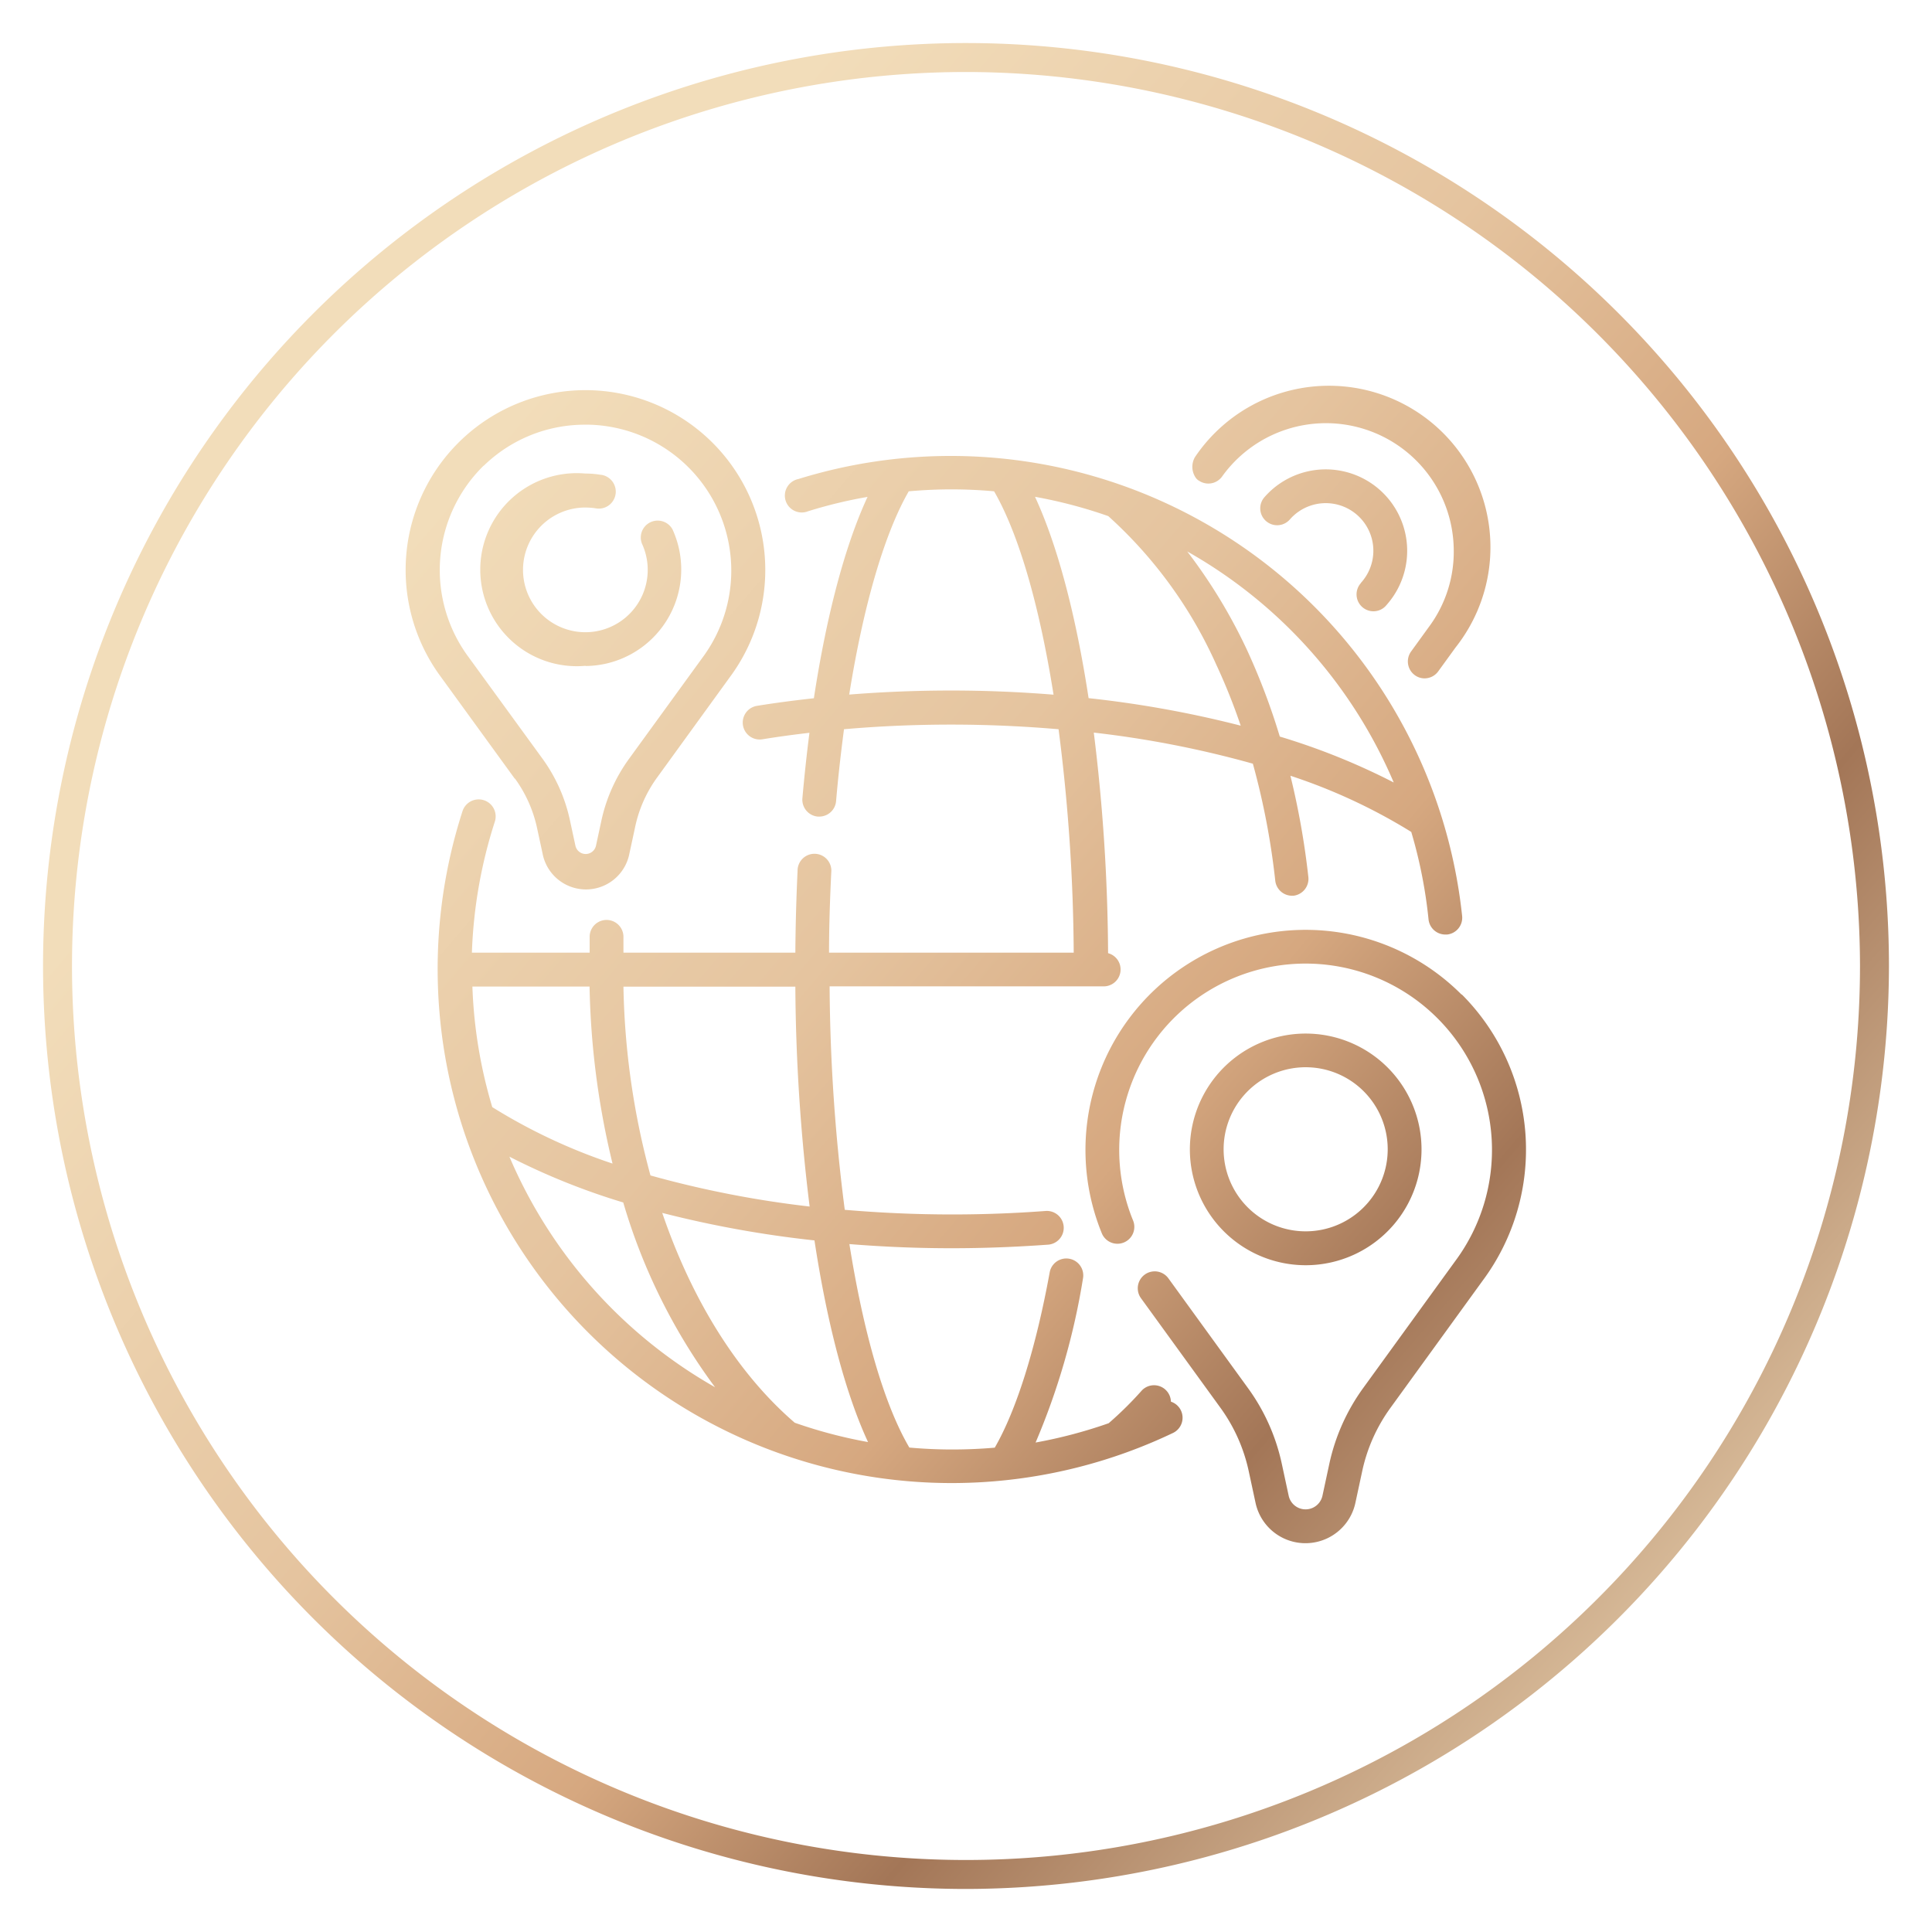 <svg xmlns="http://www.w3.org/2000/svg" xmlns:xlink="http://www.w3.org/1999/xlink" id="Layer_1" data-name="Layer 1" viewBox="0 0 200.16 200.16"><defs><style>.cls-1{fill:url(#GradientFill_1);}</style><linearGradient id="GradientFill_1" x1="44.76" y1="52.86" x2="190.16" y2="176.96" gradientUnits="userSpaceOnUse"><stop offset="0" stop-color="#f2ddba"></stop><stop offset="0.32" stop-color="#e5c49f"></stop><stop offset="0.51" stop-color="#d6a880"></stop><stop offset="0.67" stop-color="#a37657"></stop><stop offset="1" stop-color="#f2ddba"></stop></linearGradient></defs><path class="cls-1" d="M100.08,195.7a95.62,95.62,0,1,1,95.62-95.62A95.73,95.73,0,0,1,100.08,195.7Zm0-188.24a92.62,92.62,0,1,0,92.62,92.62A92.73,92.73,0,0,0,100.08,7.46Zm44.27,119.47a12,12,0,1,0-9.08,4.15A12,12,0,0,0,144.35,126.93Zm-17.58-7.86a8.5,8.5,0,0,1,2.07-5.56h0a8.5,8.5,0,1,1-2.07,5.56Zm24.68-16a22.81,22.81,0,0,0-37.32,24.65,1.75,1.75,0,1,0,3.24-1.32,19.31,19.31,0,1,1,33.39,4.26l-9.52,13.13a20.87,20.87,0,0,0-3.52,7.87l-.71,3.3a1.79,1.79,0,0,1-3.5,0l-.71-3.3a20.73,20.73,0,0,0-3.52-7.87l-8.23-11.35a1.75,1.75,0,1,0-2.84,2.06l8.23,11.35a17.43,17.43,0,0,1,2.93,6.56l.71,3.3a5.29,5.29,0,0,0,10.34,0l.71-3.3a17.34,17.34,0,0,1,2.93-6.56l9.51-13.12A22.76,22.76,0,0,0,151.42,103h0ZM60.68,69a10,10,0,0,0,9-14.14,1.75,1.75,0,0,0-3.17,1.47,6.46,6.46,0,1,1-5.87-3.75,8.24,8.24,0,0,1,1,.07,1.76,1.76,0,1,0,.53-3.47,9.64,9.64,0,0,0-1.52-.12,10,10,0,1,0,0,19.92ZM53.35,80.66a13.61,13.61,0,0,1,2.29,5.12l.57,2.64a4.58,4.58,0,0,0,9,0l.57-2.64A13.46,13.46,0,0,1,68,80.66l7.61-10.5a18.63,18.63,0,1,0-29.91,0l7.63,10.51ZM50.12,48.25A15,15,0,0,1,60.68,44h.37A15.12,15.12,0,0,1,72.81,68.09L65.18,78.6A17,17,0,0,0,62.31,85l-.57,2.64a1.09,1.09,0,0,1-2.12,0L59.05,85a16.9,16.9,0,0,0-2.87-6.43L48.54,68.07a15.13,15.13,0,0,1,1.57-19.83h0ZM141,60.4a1.75,1.75,0,0,0,1.29,2.93,1.73,1.73,0,0,0,1.29-.57l0,0,.12-.14A8.43,8.43,0,0,0,131,51.51a1.75,1.75,0,0,0,2.63,2.31,4.93,4.93,0,0,1,7.44,6.48l-.09.1ZM124.17,49.77a1.75,1.75,0,0,0,2.44-.4,13.24,13.24,0,0,1,24,7.49A13.05,13.05,0,0,1,148,65l-1.81,2.5a1.76,1.76,0,0,0,.39,2.45,1.71,1.71,0,0,0,1,.33,1.75,1.75,0,0,0,1.42-.72l1.8-2.48a16.73,16.73,0,1,0-27-19.72,2,2,0,0,0,.12,2.19,1.35,1.35,0,0,0,.28.25h0Zm-2.86,95.45a1.75,1.75,0,0,0-3-1.18,36.89,36.89,0,0,1-3.45,3.41,49.51,49.51,0,0,1-7.57,2,72.71,72.71,0,0,0,4.91-17,1.75,1.75,0,0,0-3.45-.63c-1.44,7.89-3.45,14.28-5.69,18.16-1.46.13-2.94.19-4.42.19s-3-.07-4.43-.2C91.58,145.49,89.45,138,88,128.89c3.47.28,7,.43,10.59.43,3.32,0,6.66-.13,10-.37a1.75,1.75,0,1,0-.27-3.49c-3.2.24-6.46.36-9.69.36-3.77,0-7.48-.17-11.11-.48a188.4,188.4,0,0,1-1.57-23.15h28.4a1.75,1.75,0,0,0,.45-3.44,192.42,192.42,0,0,0-1.48-22.85,105.27,105.27,0,0,1,16.48,3.22,76.84,76.84,0,0,1,2.32,12.12,1.75,1.75,0,0,0,1.74,1.56H134a1.76,1.76,0,0,0,1.55-1.93,81.66,81.66,0,0,0-1.86-10.5,58.39,58.39,0,0,1,12.52,5.82A49.39,49.39,0,0,1,148,95.25a1.75,1.75,0,0,0,1.74,1.57h.18a1.75,1.75,0,0,0,1.56-1.92A53.28,53.28,0,0,0,82.71,49.63a1.75,1.75,0,1,0,1,3.34,48.21,48.21,0,0,1,6.17-1.49c-2.32,5-4.24,12.21-5.56,20.86-2,.22-4,.48-5.91.79A1.75,1.75,0,1,0,79,76.59c1.6-.26,3.22-.48,4.86-.67q-.42,3.28-.73,6.78a1.76,1.76,0,0,0,1.59,1.9h.15A1.75,1.75,0,0,0,86.62,83c.22-2.57.5-5,.82-7.45q5.48-.48,11.12-.48c3.76,0,7.48.17,11.11.48a188.4,188.4,0,0,1,1.57,23.15H85.89c0-2.79.1-5.58.23-8.31a1.75,1.75,0,1,0-3.49-.17c-.13,2.79-.21,5.63-.23,8.48H64.59c0-.51,0-1,0-1.57a1.75,1.75,0,1,0-3.5-.14c0,.59,0,1.16,0,1.71H48.89a49.71,49.71,0,0,1,2.38-13.59A1.76,1.76,0,0,0,47.93,84a53.25,53.25,0,0,0,73.59,64.46,1.75,1.75,0,0,0-.23-3.25h0Zm-8.53-72.9c-1.31-8.57-3.21-15.8-5.55-20.85a49.46,49.46,0,0,1,7.59,2A46,46,0,0,1,126,68.84a62,62,0,0,1,2.54,6.34,111.7,111.7,0,0,0-15.76-2.85h0Zm31.62,8.75a69.55,69.55,0,0,0-11.81-4.76,69,69,0,0,0-3.41-9A55.38,55.38,0,0,0,123,57.13,49.87,49.87,0,0,1,144.4,81.08h0ZM98.58,71.54c-3.58,0-7.12.14-10.6.42,1.47-9.2,3.64-16.67,6.17-21.06,1.47-.13,2.94-.2,4.42-.2s3,.07,4.42.2c2.58,4.46,4.71,11.93,6.16,21.07-3.47-.28-7-.43-10.59-.43ZM89.93,149.4a49.15,49.15,0,0,1-7.59-2c-5.94-5.11-10.65-12.72-13.73-21.74a111.58,111.58,0,0,0,15.77,2.85C85.69,137.11,87.59,144.35,89.93,149.4ZM83.88,125a106.57,106.57,0,0,1-16.49-3.22,79.67,79.67,0,0,1-2.8-19.56H82.4A193.5,193.5,0,0,0,83.88,125h0Zm-35-22.79h12.2a83.91,83.91,0,0,0,2.38,18.34A58.39,58.39,0,0,1,51,114.7a49.38,49.38,0,0,1-2.06-12.52Zm3.89,17.62a70.61,70.61,0,0,0,11.8,4.75,60.83,60.83,0,0,0,9.51,19.14,50,50,0,0,1-21.31-23.9Z"></path></svg>